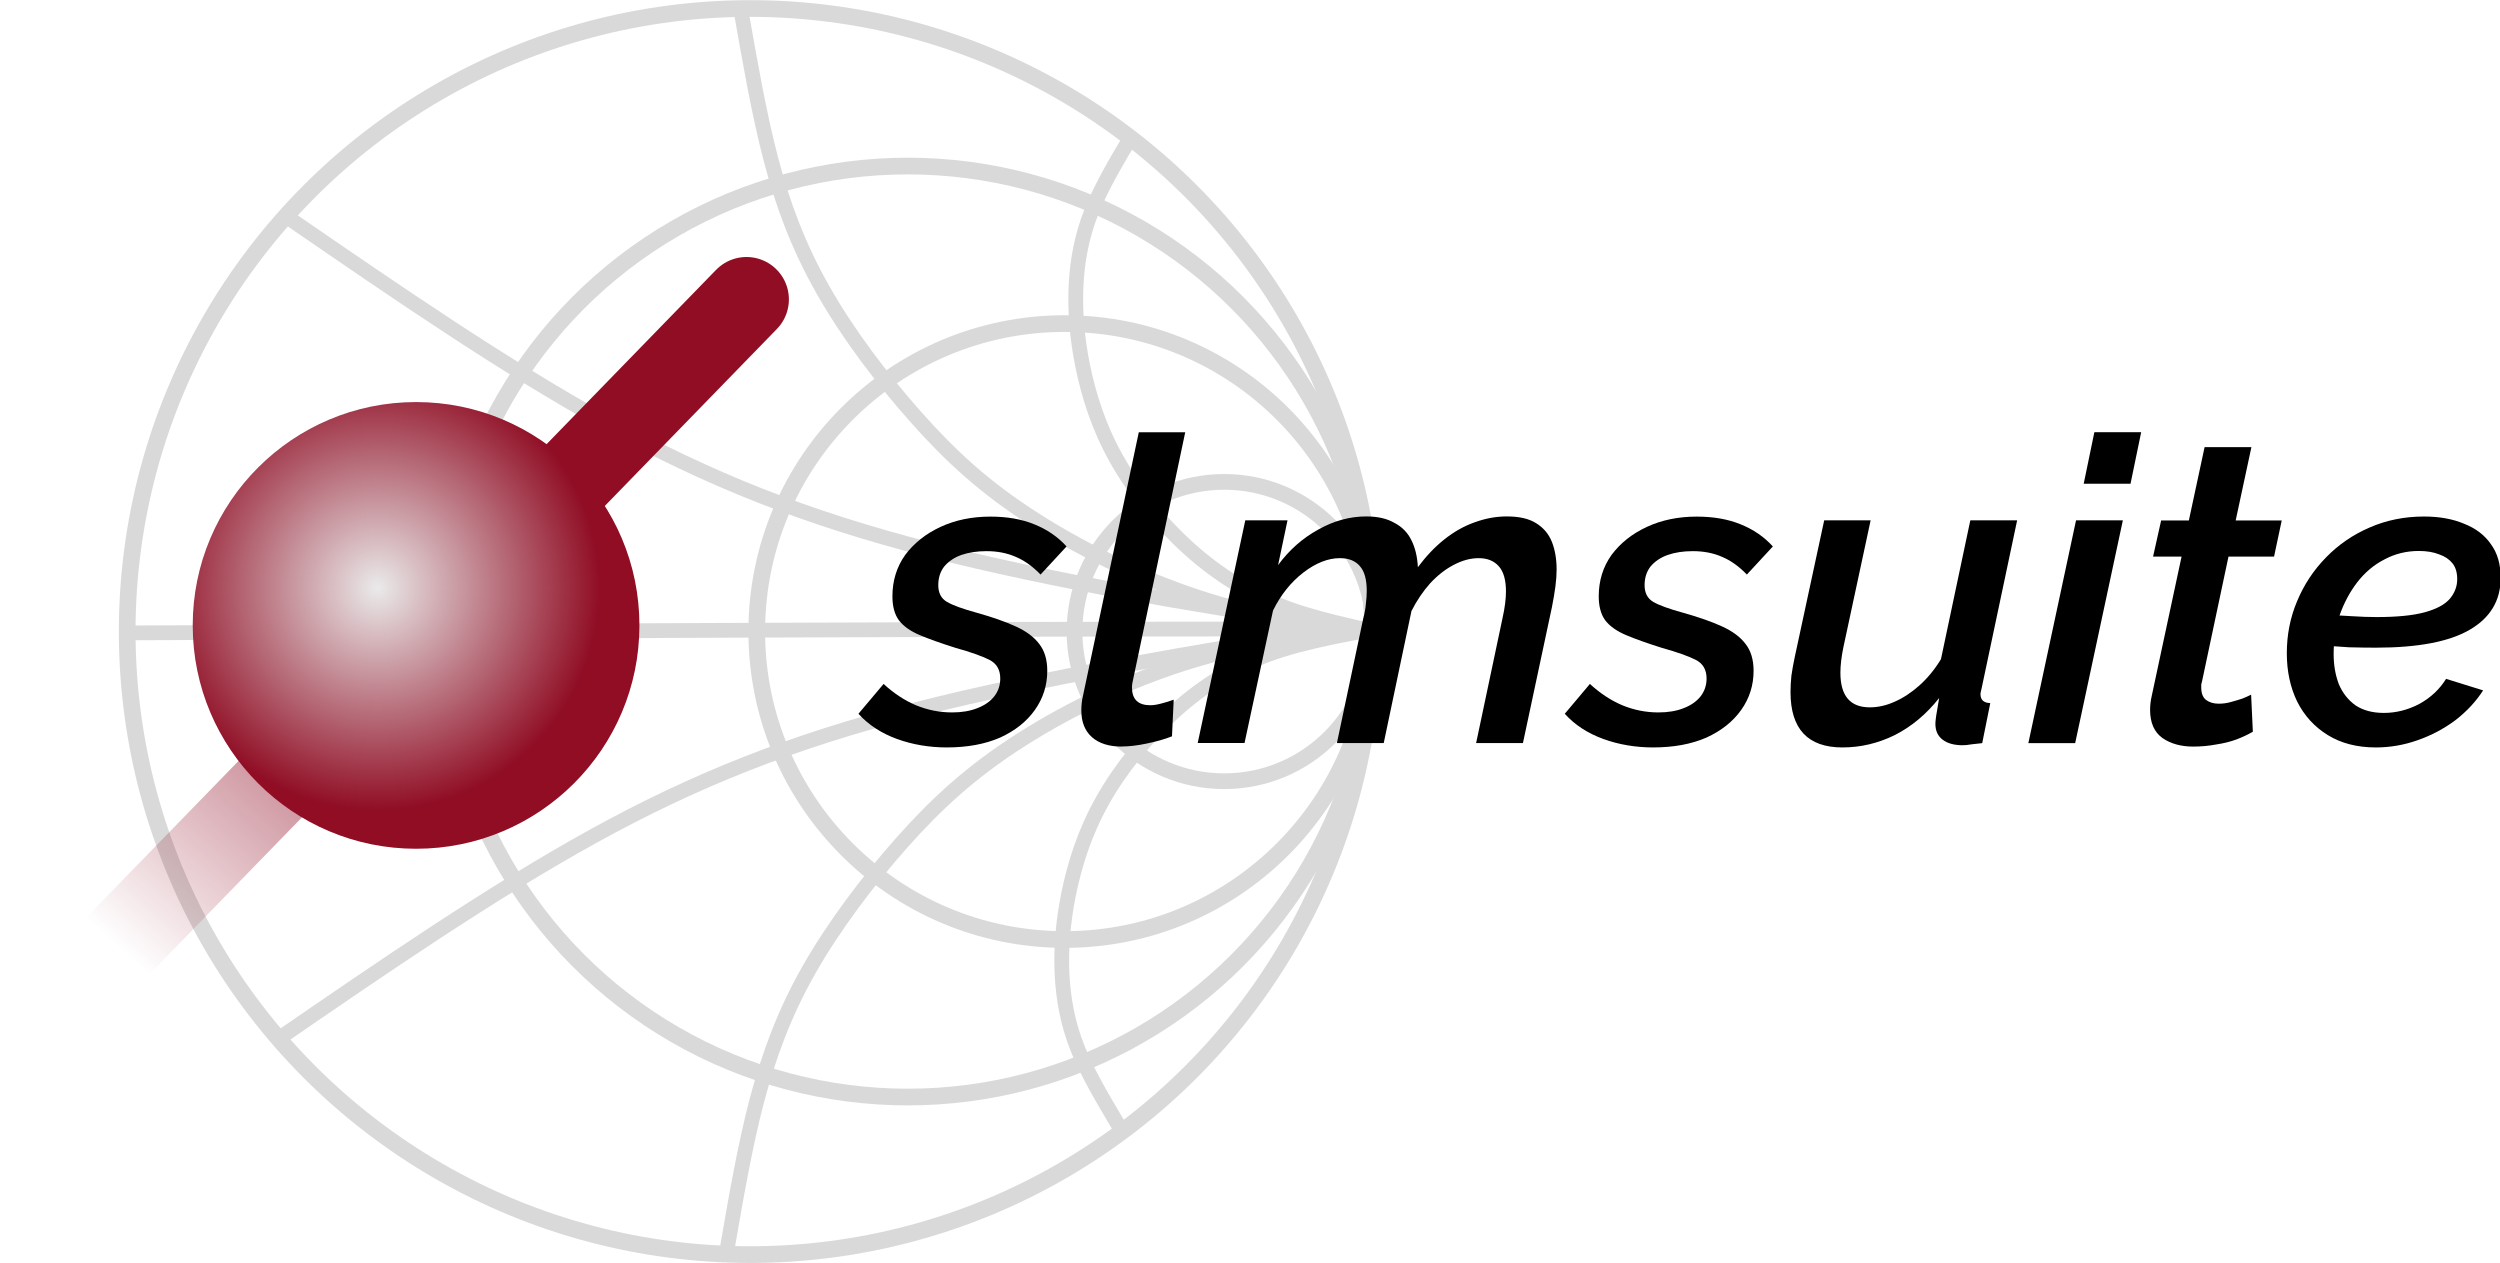 <?xml version="1.0" encoding="UTF-8" standalone="no"?>
<svg
   inkscape:export-ydpi="320"
   inkscape:export-xdpi="320"
   sodipodi:docname="slmsuite.svg"
   inkscape:version="1.1.1 (c3084ef, 2021-09-22)"
   id="svg8"
   version="1.1"
   viewBox="0 0 38.774 19.583"
   height="19.583mm"
   width="38.774mm"
   inkscape:export-filename="slmsuite-small.png"
   xmlns:inkscape="http://www.inkscape.org/namespaces/inkscape"
   xmlns:sodipodi="http://sodipodi.sourceforge.net/DTD/sodipodi-0.dtd"
   xmlns:xlink="http://www.w3.org/1999/xlink"
   xmlns="http://www.w3.org/2000/svg"
   xmlns:svg="http://www.w3.org/2000/svg"
   xmlns:rdf="http://www.w3.org/1999/02/22-rdf-syntax-ns#"
   xmlns:cc="http://creativecommons.org/ns#"
   xmlns:dc="http://purl.org/dc/elements/1.1/">
  <defs
     id="defs2">
    <inkscape:path-effect
       effect="bspline"
       id="path-effect2873"
       is_visible="true"
       lpeversion="1"
       weight="33.333"
       steps="2"
       helper_size="0"
       apply_no_weight="true"
       apply_with_weight="true"
       only_selected="false" />
    <inkscape:path-effect
       effect="bspline"
       id="path-effect2871"
       is_visible="true"
       lpeversion="1"
       weight="33.333"
       steps="2"
       helper_size="0"
       apply_no_weight="true"
       apply_with_weight="true"
       only_selected="false" />
    <inkscape:path-effect
       effect="bspline"
       id="path-effect2828"
       is_visible="true"
       lpeversion="1"
       weight="33.333"
       steps="2"
       helper_size="0"
       apply_no_weight="true"
       apply_with_weight="true"
       only_selected="false" />
    <inkscape:path-effect
       effect="bspline"
       id="path-effect2826"
       is_visible="true"
       lpeversion="1"
       weight="33.333"
       steps="2"
       helper_size="0"
       apply_no_weight="true"
       apply_with_weight="true"
       only_selected="false" />
    <inkscape:path-effect
       only_selected="false"
       apply_with_weight="true"
       apply_no_weight="true"
       helper_size="0"
       steps="2"
       weight="33.333"
       lpeversion="1"
       is_visible="true"
       id="path-effect2802"
       effect="bspline" />
    <inkscape:path-effect
       only_selected="false"
       apply_with_weight="true"
       apply_no_weight="true"
       helper_size="0"
       steps="2"
       weight="33.333"
       lpeversion="1"
       is_visible="true"
       id="path-effect2800"
       effect="bspline" />
    <inkscape:path-effect
       effect="bspline"
       id="path-effect2765"
       is_visible="true"
       lpeversion="1"
       weight="33.333"
       steps="2"
       helper_size="0"
       apply_no_weight="true"
       apply_with_weight="true"
       only_selected="false" />
    <inkscape:path-effect
       effect="bspline"
       id="path-effect2761"
       is_visible="true"
       lpeversion="1"
       weight="33.333"
       steps="2"
       helper_size="0"
       apply_no_weight="true"
       apply_with_weight="true"
       only_selected="false" />
    <inkscape:path-effect
       effect="bspline"
       id="path-effect2757"
       is_visible="true"
       lpeversion="1"
       weight="33.333"
       steps="2"
       helper_size="0"
       apply_no_weight="true"
       apply_with_weight="true"
       only_selected="false" />
    <marker
       inkscape:isstock="true"
       style="overflow:visible"
       id="Arrow2Sstart"
       refX="0"
       refY="0"
       orient="auto"
       inkscape:stockid="Arrow2Sstart">
      <path
         transform="matrix(0.3,0,0,0.3,-0.69,0)"
         d="M 8.719,4.034 -2.207,0.016 8.719,-4.002 c -1.745,2.372 -1.735,5.617 -6e-7,8.035 z"
         style="fill:#900d24;fill-opacity:1;fill-rule:evenodd;stroke:#900d24;stroke-width:0.625;stroke-linejoin:round;stroke-opacity:1"
         id="path1345" />
    </marker>
    <marker
       inkscape:isstock="true"
       style="overflow:visible"
       id="Arrow2Mstart"
       refX="0"
       refY="0"
       orient="auto"
       inkscape:stockid="Arrow2Mstart">
      <path
         transform="scale(0.6)"
         d="M 8.719,4.034 -2.207,0.016 8.719,-4.002 c -1.745,2.372 -1.735,5.617 -6e-7,8.035 z"
         style="fill:#900d24;fill-opacity:1;fill-rule:evenodd;stroke:#900d24;stroke-width:0.625;stroke-linejoin:round;stroke-opacity:1"
         id="path1339" />
    </marker>
    <marker
       inkscape:stockid="Arrow2Lstart"
       orient="auto"
       refY="0"
       refX="0"
       id="marker1271"
       style="overflow:visible"
       inkscape:isstock="true">
      <path
         id="path1269"
         style="fill:#900d24;fill-opacity:1;fill-rule:evenodd;stroke:#900d24;stroke-width:0.625;stroke-linejoin:round;stroke-opacity:1"
         d="M 8.719,4.034 -2.207,0.016 8.719,-4.002 c -1.745,2.372 -1.735,5.617 -6e-7,8.035 z"
         transform="matrix(1.1,0,0,1.1,1.1,0)"
         inkscape:connector-curvature="0" />
    </marker>
    <linearGradient
       id="linearGradient1247"
       inkscape:collect="always">
      <stop
         id="stop1243"
         offset="0"
         style="stop-color:#900d24;stop-opacity:1;" />
      <stop
         id="stop1245"
         offset="1"
         style="stop-color:#900d24;stop-opacity:0;" />
    </linearGradient>
    <marker
       inkscape:isstock="true"
       style="overflow:visible"
       id="Arrow1Lstart"
       refX="0"
       refY="0"
       orient="auto"
       inkscape:stockid="Arrow1Lstart">
      <path
         inkscape:connector-curvature="0"
         transform="matrix(0.8,0,0,0.8,10,0)"
         style="fill:#a41f35;fill-opacity:1;fill-rule:evenodd;stroke:#a41f35;stroke-width:1pt;stroke-opacity:1"
         d="M 0,0 5,-5 -12.5,0 5,5 Z"
         id="path4623" />
    </marker>
    <marker
       inkscape:isstock="true"
       style="overflow:visible"
       id="Arrow1Lend"
       refX="0"
       refY="0"
       orient="auto"
       inkscape:stockid="Arrow1Lend">
      <path
         inkscape:connector-curvature="0"
         transform="matrix(-0.8,0,0,-0.8,-10,0)"
         style="fill:#a41f35;fill-opacity:1;fill-rule:evenodd;stroke:#a41f35;stroke-width:1pt;stroke-opacity:1"
         d="M 0,0 5,-5 -12.5,0 5,5 Z"
         id="path4626" />
    </marker>
    <marker
       inkscape:stockid="Arrow2Lstart"
       orient="auto"
       refY="0"
       refX="0"
       id="Arrow2Lstart-6"
       style="overflow:visible"
       inkscape:isstock="true">
      <path
         id="path4641-5"
         style="fill:#900d24;fill-opacity:1;fill-rule:evenodd;stroke:#900d24;stroke-width:0.625;stroke-linejoin:round;stroke-opacity:1"
         d="M 8.719,4.034 -2.207,0.016 8.719,-4.002 c -1.745,2.372 -1.735,5.617 -6e-7,8.035 z"
         transform="matrix(1.1,0,0,1.1,1.1,0)"
         inkscape:connector-curvature="0" />
    </marker>
    <linearGradient
       gradientUnits="userSpaceOnUse"
       y2="26.311"
       x2="64.452"
       y1="26.311"
       x1="60.986"
       id="linearGradient1249"
       xlink:href="#linearGradient1247"
       inkscape:collect="always" />
    <linearGradient
       gradientTransform="translate(0.356,-0.356)"
       y2="28.383"
       x2="60.49"
       y1="26.469"
       x1="62.47"
       gradientUnits="userSpaceOnUse"
       id="linearGradient1689"
       xlink:href="#linearGradient1247"
       inkscape:collect="always" />
    <marker
       inkscape:stockid="Arrow2Sstart"
       orient="auto"
       refY="0"
       refX="0"
       id="Arrow2Sstart-6"
       style="overflow:visible"
       inkscape:isstock="true">
      <path
         id="path1345-5"
         style="fill:#900d24;fill-opacity:1;fill-rule:evenodd;stroke:#900d24;stroke-width:0.625;stroke-linejoin:round;stroke-opacity:1"
         d="M 8.719,4.034 -2.207,0.016 8.719,-4.002 c -1.745,2.372 -1.735,5.617 -6e-7,8.035 z"
         transform="matrix(0.3,0,0,0.3,-0.69,0)" />
    </marker>
    <linearGradient
       inkscape:collect="always"
       xlink:href="#linearGradient1247"
       id="linearGradient3463"
       gradientUnits="userSpaceOnUse"
       x1="60.986"
       y1="26.311"
       x2="64.452"
       y2="26.311" />
    <linearGradient
       inkscape:collect="always"
       xlink:href="#linearGradient1247"
       id="linearGradient943-2"
       gradientUnits="userSpaceOnUse"
       x1="60.986"
       y1="26.311"
       x2="64.452"
       y2="26.311"
       gradientTransform="matrix(0.237,0,0,0.237,-29.659,-15.744)" />
    <linearGradient
       inkscape:collect="always"
       xlink:href="#linearGradient1247"
       id="linearGradient1038"
       gradientUnits="userSpaceOnUse"
       x1="60.986"
       y1="26.311"
       x2="64.452"
       y2="26.311"
       gradientTransform="matrix(0.118,0,0,0.118,15.164,0.363)" />
    <linearGradient
       y2="28.541"
       x2="60.617"
       y1="26.469"
       x1="62.47"
       gradientTransform="translate(0.356,-0.356)"
       gradientUnits="userSpaceOnUse"
       id="linearGradient2640"
       xlink:href="#linearGradient1247"
       inkscape:collect="always" />
    <marker
       inkscape:isstock="true"
       style="overflow:visible"
       id="Arrow2Sstart-6-7"
       refX="0"
       refY="0"
       orient="auto"
       inkscape:stockid="Arrow2Sstart">
      <path
         transform="matrix(0.3,0,0,0.3,-0.69,0)"
         d="M 8.719,4.034 -2.207,0.016 8.719,-4.002 c -1.745,2.372 -1.735,5.617 -6e-7,8.035 z"
         style="fill:#900d24;fill-opacity:1;fill-rule:evenodd;stroke:#900d24;stroke-width:0.625;stroke-linejoin:round;stroke-opacity:1"
         id="path1345-5-9" />
    </marker>
    <radialGradient
       inkscape:collect="always"
       xlink:href="#linearGradient4619"
       id="radialGradient4621-6-6"
       cx="75.955"
       cy="14.297"
       fx="75.955"
       fy="14.297"
       r="1.26"
       gradientUnits="userSpaceOnUse"
       gradientTransform="matrix(0.924,0,0,0.924,-7.915,13.048)" />
    <linearGradient
       inkscape:collect="always"
       id="linearGradient4619">
      <stop
         style="stop-color:#eaeaea;stop-opacity:1"
         offset="0"
         id="stop4615" />
      <stop
         style="stop-color:#900d24;stop-opacity:1"
         offset="1"
         id="stop4617" />
    </linearGradient>
    <linearGradient
       y2="26.311"
       x2="64.452"
       y1="26.311"
       x1="60.986"
       gradientUnits="userSpaceOnUse"
       id="linearGradient1233"
       xlink:href="#linearGradient1247"
       inkscape:collect="always" />
    <linearGradient
       y2="26.311"
       x2="64.452"
       y1="26.311"
       x1="60.986"
       gradientUnits="userSpaceOnUse"
       id="linearGradient1235"
       xlink:href="#linearGradient1247"
       inkscape:collect="always" />
  </defs>
  <sodipodi:namedview
     inkscape:document-rotation="0"
     inkscape:snap-nodes="false"
     inkscape:bbox-nodes="true"
     inkscape:bbox-paths="false"
     inkscape:snap-bbox-edge-midpoints="true"
     inkscape:snap-bbox-midpoints="true"
     inkscape:snap-bbox="true"
     inkscape:snap-tangential="true"
     inkscape:snap-perpendicular="true"
     inkscape:window-maximized="1"
     inkscape:window-y="0"
     inkscape:window-x="0"
     inkscape:window-height="878"
     inkscape:window-width="1440"
     showgrid="false"
     inkscape:current-layer="g2917"
     inkscape:document-units="mm"
     inkscape:cy="49.112811"
     inkscape:cx="59.283561"
     inkscape:zoom="5.4568247"
     inkscape:pageshadow="2"
     inkscape:pageopacity="1"
     borderopacity="1.0"
     bordercolor="#666666"
     pagecolor="#ffffff"
     id="base"
     inkscape:showpageshadow="2"
     inkscape:pagecheckerboard="0"
     inkscape:deskcolor="#d1d1d1" />
  <g
     transform="translate(-54.419,-280.832)"
     id="layer1"
     inkscape:groupmode="layer"
     inkscape:label="Layer 1">
    <g
       transform="matrix(1.488,0,0,1.488,-3.597,266.026)"
       id="g1060">
      <g
         style="stroke:url(#linearGradient1249)"
         id="g1229">
        <g
           id="g3285"
           inkscape:export-xdpi="1000"
           inkscape:export-ydpi="1000"
           style="stroke:url(#linearGradient3463)"
           transform="translate(0.356)">
          <g
             id="g2917"
             style="stroke:url(#linearGradient1235)"
             transform="matrix(2,0,0,2,-51.035,-5.677)">
            <circle
               r="0.78"
               cy="11.105"
               cx="51.214"
               id="path2708"
               style="fill:none;fill-opacity:0.161;stroke:#d9d9d9;stroke-width:0.082;stroke-linecap:round;stroke-linejoin:round;stroke-miterlimit:1.5;stroke-dasharray:none;stroke-opacity:1;paint-order:stroke fill markers" />
            <circle
               r="1.605"
               style="fill:none;fill-opacity:0.161;stroke:#d9d9d9;stroke-width:0.087;stroke-linecap:round;stroke-linejoin:round;stroke-miterlimit:1.5;stroke-dasharray:none;stroke-opacity:1;paint-order:stroke fill markers"
               id="path2708-5"
               cx="50.383"
               cy="11.105" />
            <circle
               cy="11.105"
               cx="49.565"
               id="path2708-5-3"
               style="fill:none;fill-opacity:0.161;stroke:#d9d9d9;stroke-width:0.087;stroke-linecap:round;stroke-linejoin:round;stroke-miterlimit:1.5;stroke-dasharray:none;stroke-opacity:1;paint-order:stroke fill markers"
               r="2.426" />
            <circle
               r="3.247"
               style="fill:none;fill-opacity:0.161;stroke:#d9d9d9;stroke-width:0.087;stroke-linecap:round;stroke-linejoin:round;stroke-miterlimit:1.5;stroke-dasharray:none;stroke-opacity:1;paint-order:stroke fill markers"
               id="path2708-5-3-0"
               cx="48.744"
               cy="11.105" />
            <path
               sodipodi:nodetypes="cccccccccccccc"
               inkscape:original-d="m 50.735903,8.5137413 c -0.08043,0.1351774 -0.160933,0.2704279 -0.241518,0.4057606 -0.02246,0.1255163 -0.04823,0.2543269 -0.06763,0.3767785 0.0097,0.1351769 0.0194,0.2704279 0.029,0.4057606 0.0516,0.1673804 0.103125,0.334834 0.154574,0.502371 0.135325,0.16738 0.270577,0.334834 0.405755,0.502371 0.17076,0.106194 0.341365,0.212582 0.51203,0.318812 0.239504,0.03733 0.478969,0.07459 0.7184,0.11176 -0.355387,-0.03717 -0.710743,-0.07442 -1.066188,-0.11176 -0.34451,-0.167537 -0.689072,-0.33499 -1.033726,-0.502371 -0.180264,-0.167537 -0.360601,-0.33499 -0.541017,-0.502371 C 49.431763,9.7889087 49.25143,9.5506094 49.074233,9.3156023 48.993799,9.0965396 48.913296,8.8775621 48.832711,8.658656 48.78448,8.4041687 48.742618,8.1368872 48.697455,7.876117"
               inkscape:path-effect="#path-effect2828"
               id="path2759-7-2"
               d="m 50.736,8.514 c -0.08,0.135 -0.161,0.27 -0.213,0.401 -0.052,0.13 -0.075,0.26 -0.081,0.388 -0.006,0.129 0.004,0.264 0.034,0.415 0.031,0.151 0.082,0.319 0.176,0.486 0.093,0.167 0.229,0.335 0.382,0.472 0.153,0.137 0.324,0.243 0.529,0.315 0.205,0.072 0.445,0.109 0.387,0.109 -0.058,-2e-6 -0.413,-0.037 -0.763,-0.14 C 50.836,10.858 50.491,10.691 50.229,10.523 49.966,10.356 49.786,10.188 49.609,9.989 49.431,9.789 49.251,9.551 49.123,9.324 48.994,9.097 48.913,8.878 48.851,8.641 48.789,8.403 48.743,8.137 48.697,7.876"
               style="fill:none;stroke:#d9d9d9;stroke-width:0.077px;stroke-linecap:butt;stroke-linejoin:miter;stroke-opacity:1" />
            <path
               sodipodi:nodetypes="cccccc"
               inkscape:original-d="m 46.349822,8.9581453 c 0.557192,0.3831417 1.114297,0.7695731 1.671348,1.1496557 0.505667,0.202804 1.011248,0.40568 1.516773,0.608641 0.798456,0.131202 1.596892,0.262251 2.395353,0.393158 0.04546,-0.0085 0.0907,-0.01718 0.13582,-0.02604 -2.186563,0.0096 -4.373121,0.01924 -6.5598,0.02898"
               inkscape:path-effect="#path-effect2826"
               id="path2763-1-1"
               d="m 46.35,8.958 c 0.557,0.383 1.116,0.767 1.646,1.06 0.531,0.293 1.036,0.495 1.688,0.662 0.652,0.167 1.45,0.298 1.872,0.359 0.422,0.061 0.467,0.052 -0.604,0.053 -1.071,5.01e-4 -3.257,0.01 -5.444,0.02"
               style="fill:none;stroke:#d9d9d9;stroke-width:0.077px;stroke-linecap:butt;stroke-linejoin:miter;stroke-opacity:1" />
            <path
               sodipodi:nodetypes="cccccccccccccc"
               inkscape:original-d="m 50.662873,13.677667 c -0.08043,-0.135177 -0.160937,-0.270428 -0.241526,-0.405761 -0.02246,-0.125516 -0.04823,-0.254327 -0.06763,-0.376779 0.0097,-0.135177 0.0194,-0.270427 0.029,-0.40576 0.0516,-0.167381 0.10313,-0.334834 0.154579,-0.502371 0.135329,-0.16738 0.270581,-0.334834 0.405759,-0.502371 0.170752,-0.106194 0.341439,-0.212466 0.512022,-0.318812 0.277667,-0.03534 0.555276,-0.07078 0.832818,-0.106311 -0.393481,0.03553 -0.786991,0.07096 -1.180606,0.106311 -0.344502,0.167537 -0.689072,0.33499 -1.033723,0.502371 -0.180264,0.167537 -0.360601,0.33499 -0.541016,0.50237 -0.173823,0.231945 -0.354156,0.470244 -0.531352,0.705252 -0.08043,0.219062 -0.160938,0.43804 -0.241523,0.656946 -0.04823,0.254488 -0.09009,0.521769 -0.135256,0.782539"
               inkscape:path-effect="#path-effect2873"
               id="path2759-7-24"
               d="m 50.663,13.678 c -0.08,-0.135 -0.161,-0.27 -0.213,-0.401 -0.052,-0.13 -0.075,-0.26 -0.081,-0.388 -0.006,-0.129 0.004,-0.264 0.034,-0.415 0.031,-0.151 0.082,-0.319 0.176,-0.486 0.093,-0.167 0.229,-0.335 0.382,-0.472 0.153,-0.137 0.324,-0.243 0.548,-0.314 0.224,-0.071 0.502,-0.106 0.444,-0.106 -0.058,10e-7 -0.451,0.035 -0.821,0.137 -0.369,0.101 -0.714,0.269 -0.976,0.436 -0.262,0.167 -0.443,0.335 -0.62,0.534 -0.177,0.199 -0.357,0.438 -0.486,0.665 -0.129,0.227 -0.209,0.446 -0.272,0.683 -0.062,0.237 -0.108,0.504 -0.153,0.764"
               style="fill:none;stroke:#d9d9d9;stroke-width:0.077px;stroke-linecap:butt;stroke-linejoin:miter;stroke-opacity:1" />
            <path
               sodipodi:nodetypes="cccc"
               inkscape:original-d="m 46.276788,13.233263 c 0.557192,-0.383142 1.114297,-0.769574 1.671348,-1.149656 0.505667,-0.202804 1.011248,-0.40568 1.516773,-0.608641 0.798453,-0.131202 1.596887,-0.262251 2.395336,-0.393159"
               inkscape:path-effect="#path-effect2871"
               id="path2763-1-7"
               d="m 46.277,13.233 c 0.557,-0.383 1.116,-0.767 1.646,-1.06 0.531,-0.293 1.036,-0.495 1.688,-0.662 0.652,-0.167 1.45,-0.298 2.249,-0.429"
               style="fill:none;stroke:#d9d9d9;stroke-width:0.077px;stroke-linecap:butt;stroke-linejoin:miter;stroke-opacity:1" />
          </g>
          <g
             aria-label="qp-slm"
             id="text941-4"
             style="font-size:4.417px;line-height:1.25;font-family:Raleway;-inkscape-font-specification:Raleway;text-align:center;letter-spacing:0px;word-spacing:0px;text-anchor:middle;stroke:url(#linearGradient943-2);stroke-width:0.237">
            <g
               aria-label="slmsuite"
               id="text941-4-7"
               style="font-size:4.44px;stroke:none;stroke-width:0.238">
              <path
                 d="m 48.505,17.741 q -0.28,0 -0.524,-0.089 -0.244,-0.089 -0.4,-0.262 l 0.262,-0.311 q 0.16,0.147 0.337,0.222 0.182,0.075 0.377,0.075 0.151,0 0.262,-0.044 0.115,-0.044 0.178,-0.124 0.062,-0.08 0.062,-0.186 0,-0.138 -0.115,-0.195 -0.115,-0.058 -0.351,-0.124 -0.226,-0.071 -0.373,-0.133 -0.147,-0.062 -0.218,-0.155 -0.067,-0.093 -0.067,-0.249 0,-0.244 0.133,-0.431 0.138,-0.186 0.369,-0.293 0.231,-0.107 0.519,-0.107 0.262,0 0.457,0.08 0.2,0.08 0.337,0.231 l -0.271,0.293 q -0.124,-0.129 -0.262,-0.186 -0.133,-0.058 -0.302,-0.058 -0.147,0 -0.262,0.04 -0.111,0.04 -0.178,0.12 -0.062,0.08 -0.062,0.195 0,0.12 0.089,0.173 0.089,0.053 0.315,0.115 0.24,0.067 0.404,0.142 0.164,0.075 0.244,0.182 0.084,0.107 0.084,0.28 0,0.226 -0.129,0.408 -0.129,0.182 -0.364,0.289 -0.235,0.102 -0.555,0.102 z"
                 style="font-style:italic;font-weight:600;-inkscape-font-specification:'Raleway Semi-Bold Italic'"
                 id="path13674" />
              <path
                 d="m 50.326,17.732 q -0.2,0 -0.311,-0.098 -0.111,-0.098 -0.111,-0.28 0,-0.036 0.004,-0.075 0.004,-0.04 0.013,-0.075 l 0.582,-2.748 h 0.484 l -0.542,2.571 q -0.004,0.022 -0.009,0.044 -0.004,0.022 -0.004,0.044 0,0.186 0.191,0.186 0.049,0 0.115,-0.018 0.071,-0.018 0.129,-0.04 l -0.018,0.382 q -0.111,0.044 -0.262,0.075 -0.147,0.031 -0.262,0.031 z"
                 style="font-style:italic;font-weight:600;-inkscape-font-specification:'Raleway Semi-Bold Italic'"
                 id="path13676" />
              <path
                 d="m 51.613,15.374 h 0.44 l -0.098,0.466 q 0.173,-0.235 0.417,-0.369 0.244,-0.138 0.502,-0.138 0.178,0 0.293,0.067 0.12,0.062 0.178,0.182 0.058,0.115 0.067,0.28 0.129,-0.173 0.275,-0.289 0.151,-0.12 0.315,-0.178 0.169,-0.062 0.337,-0.062 0.195,0 0.306,0.071 0.115,0.071 0.164,0.195 0.049,0.124 0.049,0.289 0,0.08 -0.013,0.178 -0.013,0.098 -0.036,0.213 l -0.302,1.416 h -0.488 l 0.275,-1.301 q 0.036,-0.16 0.036,-0.28 0,-0.178 -0.075,-0.262 -0.075,-0.084 -0.209,-0.084 -0.129,0 -0.262,0.071 -0.129,0.067 -0.244,0.191 -0.111,0.124 -0.195,0.289 l -0.289,1.376 h -0.488 l 0.275,-1.301 q 0.022,-0.084 0.027,-0.151 0.009,-0.071 0.009,-0.133 0,-0.178 -0.071,-0.258 -0.071,-0.084 -0.209,-0.084 -0.186,0 -0.382,0.151 -0.195,0.151 -0.315,0.395 l -0.297,1.381 h -0.488 z"
                 style="font-style:italic;font-weight:600;-inkscape-font-specification:'Raleway Semi-Bold Italic'"
                 id="path13678" />
              <path
                 d="m 55.867,17.741 q -0.28,0 -0.524,-0.089 -0.244,-0.089 -0.4,-0.262 l 0.262,-0.311 q 0.16,0.147 0.337,0.222 0.182,0.075 0.377,0.075 0.151,0 0.262,-0.044 0.115,-0.044 0.178,-0.124 0.062,-0.08 0.062,-0.186 0,-0.138 -0.115,-0.195 -0.115,-0.058 -0.351,-0.124 -0.226,-0.071 -0.373,-0.133 -0.147,-0.062 -0.218,-0.155 -0.067,-0.093 -0.067,-0.249 0,-0.244 0.133,-0.431 0.138,-0.186 0.369,-0.293 0.231,-0.107 0.519,-0.107 0.262,0 0.457,0.08 0.2,0.08 0.337,0.231 l -0.271,0.293 q -0.124,-0.129 -0.262,-0.186 -0.133,-0.058 -0.302,-0.058 -0.147,0 -0.262,0.04 -0.111,0.04 -0.178,0.12 -0.062,0.08 -0.062,0.195 0,0.12 0.089,0.173 0.089,0.053 0.315,0.115 0.24,0.067 0.404,0.142 0.164,0.075 0.244,0.182 0.084,0.107 0.084,0.28 0,0.226 -0.129,0.408 -0.129,0.182 -0.364,0.289 -0.235,0.102 -0.555,0.102 z"
                 style="font-style:italic;font-weight:600;-inkscape-font-specification:'Raleway Semi-Bold Italic'"
                 id="path13680" />
              <path
                 d="m 57.838,17.741 q -0.542,0 -0.542,-0.577 0,-0.08 0.009,-0.169 0.013,-0.093 0.036,-0.2 l 0.306,-1.421 h 0.484 l -0.284,1.323 q -0.031,0.151 -0.031,0.266 0,0.36 0.306,0.36 0.129,0 0.258,-0.058 0.133,-0.058 0.258,-0.169 0.129,-0.115 0.226,-0.275 l 0.306,-1.447 h 0.488 l -0.369,1.745 q -0.004,0.022 -0.009,0.04 -0.004,0.013 -0.004,0.027 0,0.089 0.102,0.093 l -0.084,0.417 q -0.067,0.009 -0.115,0.013 -0.049,0.009 -0.089,0.009 -0.133,0 -0.209,-0.058 -0.075,-0.058 -0.075,-0.164 0,-0.022 0.004,-0.053 0.004,-0.036 0.013,-0.084 0.009,-0.053 0.022,-0.133 -0.2,0.253 -0.462,0.386 -0.262,0.129 -0.546,0.129 z"
                 style="font-style:italic;font-weight:600;-inkscape-font-specification:'Raleway Semi-Bold Italic'"
                 id="path13682" />
              <path
                 d="m 60.272,15.374 h 0.488 l -0.497,2.322 h -0.488 z m 0.191,-0.919 h 0.488 l -0.111,0.537 h -0.488 z"
                 style="font-style:italic;font-weight:600;-inkscape-font-specification:'Raleway Semi-Bold Italic'"
                 id="path13684" />
              <path
                 d="m 61.044,17.35 q 0,-0.036 0.004,-0.071 0.004,-0.036 0.013,-0.075 l 0.311,-1.452 h -0.297 l 0.084,-0.377 h 0.289 l 0.164,-0.764 h 0.488 l -0.164,0.764 h 0.48 l -0.08,0.377 h -0.475 l -0.275,1.297 q -0.004,0.018 -0.009,0.036 0,0.013 0,0.031 0,0.089 0.049,0.129 0.053,0.04 0.133,0.04 0.067,0 0.129,-0.018 0.067,-0.018 0.12,-0.036 0.053,-0.022 0.089,-0.04 l 0.018,0.386 q -0.067,0.04 -0.169,0.08 -0.098,0.036 -0.213,0.053 -0.115,0.022 -0.24,0.022 -0.191,0 -0.32,-0.089 -0.129,-0.093 -0.129,-0.293 z"
                 style="font-style:italic;font-weight:600;-inkscape-font-specification:'Raleway Semi-Bold Italic'"
                 id="path13686" />
              <path
                 d="m 63.398,17.741 q -0.293,0 -0.502,-0.129 -0.209,-0.129 -0.32,-0.351 -0.107,-0.222 -0.107,-0.502 0,-0.289 0.107,-0.542 0.107,-0.258 0.302,-0.457 0.195,-0.2 0.453,-0.311 0.262,-0.115 0.568,-0.115 0.24,0 0.417,0.075 0.182,0.071 0.28,0.213 0.102,0.138 0.102,0.351 0,0.355 -0.324,0.542 -0.32,0.186 -0.977,0.186 -0.124,0 -0.28,-0.004 -0.155,-0.009 -0.351,-0.027 l 0.067,-0.315 q 0.178,0.009 0.315,0.018 0.138,0.009 0.258,0.009 0.315,0 0.497,-0.049 0.182,-0.049 0.262,-0.138 0.08,-0.093 0.08,-0.209 0,-0.102 -0.049,-0.164 -0.049,-0.062 -0.138,-0.093 -0.089,-0.036 -0.213,-0.036 -0.195,0 -0.36,0.089 -0.164,0.084 -0.284,0.24 -0.115,0.151 -0.182,0.342 -0.062,0.191 -0.062,0.404 0,0.169 0.053,0.311 0.058,0.138 0.173,0.222 0.12,0.08 0.297,0.08 0.191,0 0.369,-0.093 0.178,-0.098 0.28,-0.262 l 0.386,0.12 q -0.111,0.173 -0.289,0.311 -0.178,0.133 -0.395,0.209 -0.213,0.075 -0.435,0.075 z"
                 style="font-style:italic;font-weight:600;-inkscape-font-specification:'Raleway Semi-Bold Italic'"
                 id="path13688" />
            </g>
          </g>
          <g
             transform="matrix(2,0,0,2,-81.968,-36.439)"
             id="g1122-1"
             style="stroke:url(#linearGradient1233)">
            <path
               style="fill:none;stroke:url(#linearGradient2640);stroke-width:0.442;stroke-linecap:round;stroke-linejoin:miter;stroke-miterlimit:1.5;stroke-dasharray:none;stroke-opacity:1;marker-start:url(#Arrow2Sstart-6-7)"
               d="m 64.191,24.755 -3.667,3.771"
               id="path4590-5-3"
               inkscape:connector-curvature="0"
               sodipodi:nodetypes="cc" />
            <circle
               r="1.164"
               cy="26.454"
               cx="62.469"
               id="path4547-5-0-3"
               style="fill:url(#radialGradient4621-6-6);fill-opacity:1;stroke:none;stroke-width:0.528;stroke-miterlimit:0.4;stroke-dasharray:0.528, 0.528;stroke-dashoffset:0;stroke-opacity:1" />
          </g>
        </g>
      </g>
    </g>
  </g>
</svg>
